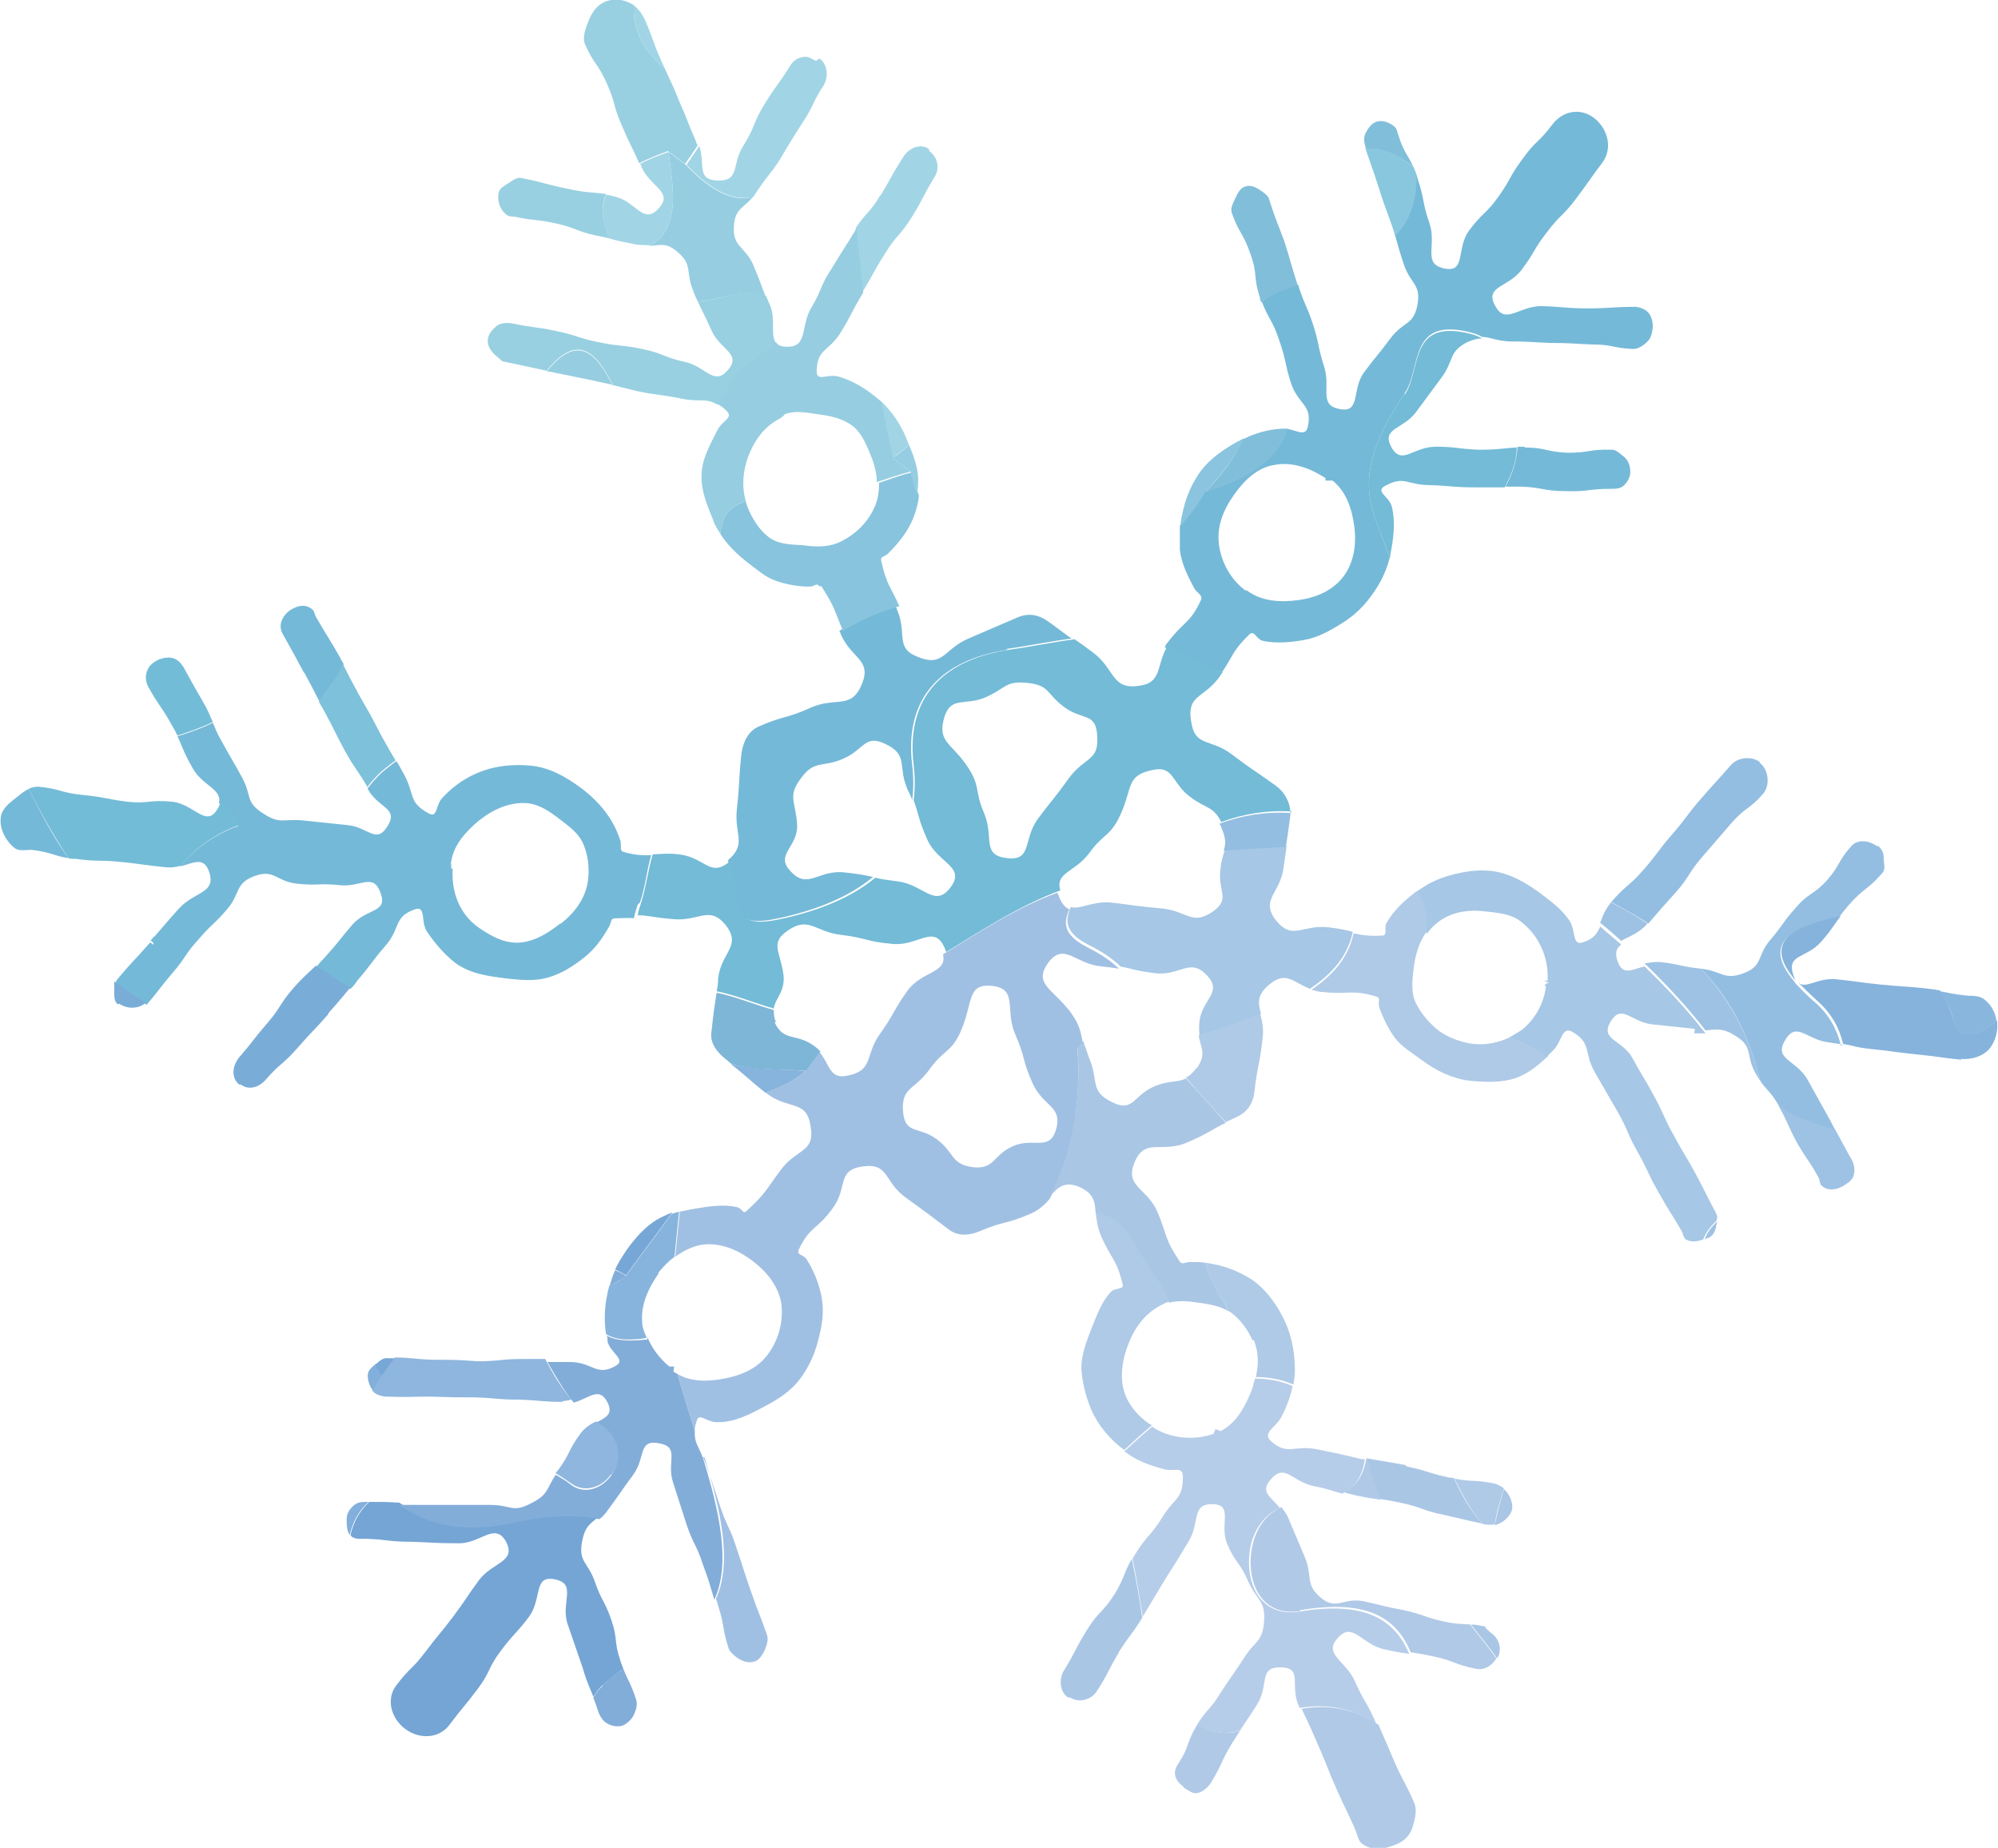 <?xml version="1.0" encoding="UTF-8"?>
<svg id="_レイヤー_2" data-name="レイヤー 2" xmlns="http://www.w3.org/2000/svg" viewBox="0 0 26.57 24.57">
  <defs>
    <style>
      .cls-1 {
        fill: #8eb6de;
      }

      .cls-1, .cls-2, .cls-3, .cls-4, .cls-5, .cls-6, .cls-7, .cls-8, .cls-9, .cls-10, .cls-11, .cls-12, .cls-13, .cls-14, .cls-15, .cls-16, .cls-17, .cls-18, .cls-19, .cls-20, .cls-21, .cls-22, .cls-23, .cls-24, .cls-25, .cls-26, .cls-27, .cls-28, .cls-29, .cls-30, .cls-31 {
        stroke-width: 0px;
      }

      .cls-2 {
        fill: #afcae7;
      }

      .cls-3 {
        fill: #73bbd7;
      }

      .cls-4 {
        fill: #74a5d5;
      }

      .cls-5 {
        fill: none;
      }

      .cls-6 {
        fill: #88c7de;
      }

      .cls-7 {
        fill: #93bee1;
      }

      .cls-8 {
        fill: #9ec2e3;
      }

      .cls-9 {
        fill: #83add9;
      }

      .cls-10 {
        fill: #b6cde9;
      }

      .cls-11 {
        fill: #a1d5e5;
      }

      .cls-12 {
        fill: #87b4dc;
      }

      .cls-13 {
        fill: #73bcd7;
      }

      .cls-14 {
        fill: #b0c9e7;
      }

      .cls-15 {
        fill: #96cde1;
      }

      .cls-16 {
        fill: #7ec1da;
      }

      .cls-17 {
        fill: #a0c0e3;
      }

      .cls-18 {
        fill: #8ac4de;
      }

      .cls-19 {
        fill: #a6c7e5;
      }

      .cls-20 {
        fill: #85b3dc;
      }

      .cls-21 {
        fill: #79add8;
      }

      .cls-22 {
        fill: #88c4dd;
      }

      .cls-23 {
        fill: #77a7d6;
      }

      .cls-24 {
        fill: #89b6dd;
      }

      .cls-25 {
        fill: #98d0e1;
      }

      .cls-26 {
        fill: #7eb6d7;
      }

      .cls-27 {
        fill: #75b9d8;
      }

      .cls-28 {
        fill: #82afdb;
      }

      .cls-29 {
        fill: #81beda;
      }

      .cls-30 {
        fill: #aac6e5;
      }

      .cls-31 {
        fill: #96cde2;
      }
    </style>
  </defs>
  <g id="_レイヤー_1-2" data-name="レイヤー 1">
    <g>
      <path class="cls-5" d="M8.96,18.2s0-.03,0-.04c0,0-.03,0-.04,0-.01,0-.02.01-.02,0-.13-.1-.23-.24-.29-.39-.03-.07-.05-.14-.06-.21-.03-.22.07-.45.22-.65.06-.09.14-.16.22-.22.11-.08.23-.14.36-.16.23-.03.46.06.66.21.2.15.35.34.39.57.03.23-.03.48-.18.68-.14.19-.36.28-.58.32-.2.04-.43.05-.62-.06-.02,0-.03-.02-.05-.03,0,0,.01-.03,0-.03Z"/>
      <path class="cls-5" d="M6.8,12.53c-.16-.02-.31-.11-.44-.2-.25-.18-.36-.47-.34-.78,0,0-.03,0-.02-.01,0-.01,0-.01,0-.02,0,0,0,0,0,0,0-.02,0-.02,0-.04,0,0-.01,0,0-.02.03-.22.19-.4.37-.55.19-.15.41-.25.65-.23.16.02.29.11.42.21.13.1.26.19.32.34.06.14.08.31.06.47-.03.24-.17.43-.36.58-.19.15-.41.28-.65.25Z"/>
      <path class="cls-5" d="M13.2,13.11c.34.04.16.32.3.64.14.32.09.34.23.65.14.32.41.3.31.63-.09.28-.3.09-.57.21-.27.12-.24.31-.53.28-.3-.04-.24-.19-.48-.37-.24-.18-.42-.06-.45-.36-.03-.34.15-.29.35-.57.2-.28.3-.22.43-.54.15-.36.07-.61.41-.57Z"/>
      <path class="cls-5" d="M10.53,11.59c-.21-.22.11-.32.09-.62-.02-.32-.13-.37.05-.61.18-.24.28-.14.56-.26.28-.12.29-.33.56-.2.31.15.16.29.3.61.02.05.04.1.06.14.07.19.06.25.18.52.14.32.52.36.31.64-.21.28-.36-.04-.7-.08-.14-.02-.23-.03-.3-.05-.1-.02-.18-.04-.38-.06-.34-.04-.48.23-.72-.02Z"/>
      <path class="cls-5" d="M16.41,6.59c.14-.2.32-.37.55-.4.22-.04.46.04.67.18,0,0-.01.02,0,.03.01,0,.02,0,.04,0,.02,0,.02,0,.03,0,0,0,.01,0,.02,0,.19.15.26.39.29.61.03.22,0,.47-.14.66-.15.2-.38.29-.61.32-.23.03-.48.02-.68-.13-.2-.15-.32-.38-.35-.61-.03-.23.05-.45.2-.66Z"/>
      <path class="cls-5" d="M14.1,11.93s-.02-.05-.03-.07c-.07-.24.19-.24.38-.49.2-.28.29-.22.43-.54.15-.34.07-.5.41-.57.29-.07.26.17.5.35.22.17.31.12.42.34,0,.02.02.03.02.05.07.16.06.23.03.32-.02.06-.05.14-.06.26-.03.29.15.4-.1.56-.28.19-.33,0-.67-.04-.34-.04-.34-.05-.69-.08-.25-.03-.41.1-.53.06-.05-.02-.09-.06-.13-.15Z"/>
      <path class="cls-5" d="M16.66,17.83c.07.16.07.33.03.5-.01.06-.03.13-.06.19-.08.21-.2.41-.4.51,0,0-.02-.02-.03-.02-.01,0-.02-.02-.04-.01,0,0,0,.03-.02.04,0,0,0,.01,0,.01-.27.1-.59.07-.83-.09-.01,0-.03-.02-.04-.02-.13-.09-.25-.23-.31-.37-.1-.22-.05-.47.04-.7.09-.22.24-.42.46-.52.03-.01.06-.02.09-.03.12-.03.25-.01.38,0,.14.02.28.04.4.11.02,0,.03.02.05.03.13.09.22.23.28.37Z"/>
      <path class="cls-5" d="M19.59,13.88c-.16-.02-.32-.08-.45-.17-.13-.09-.24-.22-.31-.37s-.04-.31-.03-.47c.02-.18.07-.35.17-.48.04-.05.08-.1.13-.14.19-.15.43-.18.67-.16.16.02.32.04.45.13.25.18.38.48.36.79,0,0-.04,0-.04,0,0,.01.06.02.06.03,0,0-.03,0-.03,0,0,.01-.03.01-.03.03,0,0,.02,0,.02.01-.04.24-.16.45-.33.59-.05.04-.1.07-.15.09-.15.08-.33.12-.51.1Z"/>
      <path class="cls-5" d="M12.08,13.16c-.2.28-.17.3-.37.58-.2.28-.08.48-.42.55-.25.06-.24-.14-.38-.31-.02-.03-.05-.05-.08-.07-.24-.18-.41-.04-.53-.32-.03-.06-.04-.12-.03-.16.02-.14.15-.22.13-.44-.04-.32-.19-.43.06-.6.28-.19.36.02.7.06.34.04.34.09.68.12.34.04.56-.27.7.05.01.02.02.04.02.06.06.25-.28.22-.47.48Z"/>
      <path class="cls-5" d="M15.91,14.21c-.05.07-.1.11-.14.13-.11.06-.23.02-.43.11-.28.12-.27.34-.54.21-.31-.15-.18-.28-.32-.6-.03-.06-.04-.11-.05-.15,0-.03-.01-.05-.02-.08-.03-.14-.03-.23-.17-.42-.24-.31-.49-.37-.29-.65.21-.28.36.02.71.05.1.01.17.02.23.03.14.03.21.06.46.09.34.04.47-.21.7.04.21.22-.07.31-.11.61,0,.07,0,.13,0,.18.03.16.1.25-.03.44Z"/>
      <path class="cls-5" d="M14.22,10.34c-.2.28-.21.27-.42.55-.2.28-.07.56-.41.52-.34-.04-.17-.27-.3-.59-.14-.32-.04-.36-.24-.65-.21-.3-.39-.31-.29-.64.09-.28.28-.14.55-.26.27-.12.26-.22.55-.19.3.03.25.14.49.32.24.18.42.07.44.37.03.34-.16.28-.37.56Z"/>
      <path class="cls-5" d="M9.94,6.07c.08-.21.21-.4.43-.51.02,0,.01-.02.03-.02,0,0,0-.01.02-.02,0,0,0-.01,0-.01.14-.05.31-.02.46,0,.15.02.31.05.43.14.13.09.19.24.25.38.05.13.09.26.09.38,0,.1,0,.21-.05.3-.09.22-.27.4-.5.5-.15.06-.31.05-.46.03-.15-.02-.33-.02-.46-.11-.13-.09-.21-.25-.28-.4,0-.02-.01-.04-.02-.07-.07-.2-.04-.41.03-.6Z"/>
      <path class="cls-30" d="M18.71,19.5c.29.06.29.09.58.15.02,0,.03,0,.04,0,.11.22.22.45.39.61-.24-.05-.26-.06-.53-.12-.29-.06-.28-.1-.57-.16-.14-.03-.21-.04-.28-.05-.07-.17-.13-.35-.17-.54.22.04.25.04.52.09Z"/>
      <path class="cls-30" d="M20.11,20.06c-.02.1-.12.19-.23.22.03-.16.07-.32.12-.48.07.06.12.17.11.26Z"/>
      <path class="cls-30" d="M19.75,21.64s.06.06.09.08c.08.06.12.16.1.25,0,.03-.02.06-.03.08-.11-.15-.23-.3-.35-.45.05,0,.11.01.2.03Z"/>
      <path class="cls-2" d="M16.66,17.83c-.06-.14-.16-.28-.28-.37-.01-.01-.03-.02-.05-.03-.01-.04-.02-.07-.05-.11-.12-.18-.2-.35-.25-.53.23.03.45.11.64.24.2.15.34.36.44.59.08.2.11.4.11.61,0,.06-.01.12-.02.18-.16-.07-.33-.1-.5-.1.04-.17.04-.33-.03-.5Z"/>
      <path class="cls-2" d="M18.97,12.39c-.1.14-.15.31-.17.48-.02.16-.04.33.03.47s.18.27.31.37c.13.09.29.15.45.17.18.02.36-.02.51-.1.18.07.34.15.49.26-.13.12-.26.23-.42.29-.2.07-.42.06-.63.04-.23-.03-.44-.13-.64-.28-.12-.09-.26-.17-.35-.29-.09-.12-.16-.27-.21-.41-.02-.07.03-.12-.04-.14-.34-.1-.35-.02-.71-.06-.06,0-.1-.02-.15-.03.28-.19.49-.42.56-.75.1.02.19.04.38.03.08,0,.02-.11.06-.17.09-.16.22-.28.36-.39.02-.02.04-.03.06-.04.09.14.14.32.12.57Z"/>
      <path class="cls-2" d="M15.36,16.95c.08.11.14.23.2.36-.03,0-.06.01-.09.03-.22.1-.37.29-.46.52-.09.22-.13.48-.04.7.06.15.18.28.31.37.01,0,.03.02.04.02-.12.1-.24.21-.37.33-.19-.14-.35-.33-.44-.54-.07-.17-.12-.36-.13-.55,0-.18.07-.36.14-.54.07-.17.13-.34.25-.47.05-.06.18-.03.16-.1-.08-.34-.15-.33-.29-.65-.05-.12-.06-.23-.07-.32.43.02.55.53.78.83Z"/>
      <path class="cls-2" d="M15.91,14.21c.14-.19.06-.27.03-.44.06-.02.12-.04.18-.06.22-.08.43-.15.64-.23.02.09.05.19.03.33-.04.36-.07.36-.11.72-.02.15-.1.26-.23.32-.06.03-.11.05-.15.07-.18-.2-.36-.39-.53-.59.04-.02.09-.06.14-.13Z"/>
      <path class="cls-2" d="M19.89,19.73s.07.03.1.05c0,0,0,.01.01.01-.05.16-.1.32-.12.48-.04,0-.07.01-.11,0-.02,0-.03,0-.04,0-.17-.16-.28-.4-.39-.61.25.05.28.01.55.07Z"/>
      <path class="cls-14" d="M18.33,22.93c.1.23.11.25.22.51.12.27.14.26.26.54.04.1,0,.23-.03.33-.04.11-.12.18-.23.22-.14.06-.31.08-.43-.01-.06-.04-.07-.13-.1-.2-.12-.27-.13-.27-.25-.54-.12-.27-.11-.28-.23-.55-.11-.26-.12-.27-.23-.51.36-.06.71,0,1.03.22Z"/>
      <path class="cls-14" d="M17.29,21.42c-.41.07-.65-.22-.66-.63,0-.33.13-.62.41-.75.03.04.07.09.09.14.11.26.11.26.22.52.11.26,0,.36.21.54.21.18.3,0,.57.05.27.06.27.07.54.12.27.06.26.09.53.15.18.04.25.03.35.04.12.15.24.3.35.45-.06.1-.16.16-.27.14-.3-.06-.29-.11-.59-.17-.14-.03-.21-.04-.28-.05-.19-.46-.58-.71-1.47-.56Z"/>
      <path class="cls-14" d="M16.5,23s-.06.09-.11.17c-.16.26-.13.28-.29.54-.04.06-.1.11-.17.13-.07.02-.13-.04-.19-.07,0,0,0-.02-.01-.02-.11-.08-.14-.19-.06-.3.15-.23.1-.26.24-.5,0,0,.01-.02.02-.02.18.1.36.15.57.08Z"/>
      <path class="cls-14" d="M18.17,19.4s.01,0,.02,0c.04.19.1.37.17.54-.08-.01-.15-.02-.3-.05-.08-.02-.14-.03-.19-.05.15-.07.26-.2.3-.45Z"/>
      <path class="cls-19" d="M22.54,13.68c-.28-.03-.28-.03-.57-.06-.28-.03-.4-.28-.55-.04-.15.25.15.24.29.49.14.26.15.25.29.51.14.26.12.27.26.52.14.26.15.25.29.51.14.26.13.26.27.52.02.04.02.07,0,.11-.08.07-.14.16-.17.24-.08.03-.16.04-.23,0-.03-.02-.04-.07-.05-.1-.15-.26-.16-.25-.31-.52-.15-.26-.13-.27-.28-.54-.15-.26-.12-.28-.27-.54-.15-.26-.15-.26-.3-.52-.15-.26-.04-.39-.3-.54-.14-.08-.14.13-.25.24-.03.03-.06.06-.09.09-.15-.11-.31-.2-.49-.26.05-.03.1-.06.15-.09.18-.14.3-.35.33-.59,0,0-.02,0-.02-.01,0-.01.03-.01.03-.03,0,0,.03,0,.03,0,0-.01-.06-.02-.06-.03,0,0,.04,0,.04,0,.02-.31-.12-.61-.36-.79-.13-.1-.29-.11-.45-.13-.24-.03-.48,0-.67.16-.05.04-.09.09-.13.14.02-.24-.03-.43-.12-.57.13-.1.28-.17.43-.21.18-.05.36-.08.55-.06.25.03.47.16.67.31.13.1.27.2.37.35.09.13.03.34.18.29.15-.05.19-.12.23-.21.09.08.19.16.28.24-.06.04-.09.1-.05.22.07.2.19.11.36.07.29.28.56.57.81.89-.04,0-.09,0-.15,0Z"/>
      <path class="cls-8" d="M23.42,14.39s-.05-.07-.08-.13c-.13-.24-.02-.33-.25-.48-.19-.12-.25-.09-.41-.08-.25-.32-.52-.61-.81-.89.06-.01.12-.02.19-.02.28.03.28.06.56.09,0,0,0,0,0,0,.34.36.61.81.76,1.39.01.04.02.09.04.12Z"/>
      <path class="cls-8" d="M24.41,15.03c.08.14.1.19.22.4.03.06.04.14.02.2-.02.07-.08.1-.14.14-.09.05-.2.07-.28,0-.03-.02-.03-.07-.04-.1-.13-.24-.15-.23-.29-.47-.13-.24-.11-.25-.25-.5.21.17.5.22.75.32Z"/>
      <path class="cls-8" d="M22.84,16.24s-.02.05-.02.08c-.02.07-.04.11-.1.14-.02,0-.03.01-.05.02.03-.09.09-.17.17-.24Z"/>
      <path class="cls-8" d="M21.43,12c.17.09.33.18.48.28,0,0-.01.01-.02.02-.11.12-.25.16-.33.21-.09-.08-.18-.16-.28-.24.03-.08.06-.17.15-.28Z"/>
      <path class="cls-7" d="M24.51,13.89s-.11-.02-.19-.03c-.29-.03-.43-.29-.58-.03-.16.26.15.26.3.53.15.27.15.27.3.54.03.06.05.1.07.13-.25-.1-.54-.15-.75-.32h0c-.1-.18-.16-.21-.24-.32-.02-.04-.03-.08-.04-.12-.15-.58-.41-1.03-.76-1.39.28.03.3.16.57.06.26-.1.17-.23.35-.44.18-.21.16-.23.34-.43.18-.21.23-.16.42-.37.18-.21.14-.25.32-.45.09-.1.24-.07.34,0,0,0,.02,0,.02,0,.05.05.07.09.07.16,0,.07.03.15-.02.2-.2.23-.24.19-.45.43-.05.06-.09.11-.12.15-.58.14-1.06.31-.6.86.01.02.02.03.03.04.07.07.15.16.25.24.19.17.29.36.34.57Z"/>
      <path class="cls-7" d="M21.43,11.99c.2-.23.23-.2.43-.43.2-.23.18-.24.38-.47.2-.23.18-.24.38-.47.2-.23.2-.22.4-.45.09-.1.27-.12.38-.04,0,0,0,.02.01.02.11.09.13.29.04.4-.19.22-.24.18-.43.4-.19.22-.19.22-.38.44-.19.22-.16.25-.35.47-.19.21-.2.22-.37.42-.15-.1-.32-.19-.48-.28,0,0,0,0,0,0Z"/>
      <path class="cls-20" d="M26.08,14.09c-.3-.03-.29-.04-.59-.07s-.29-.04-.59-.07c-.21-.02-.27-.05-.39-.07-.05-.21-.15-.4-.34-.57-.1-.09-.18-.17-.25-.24.1.08.25-.07.49-.05.3.03.29.04.59.07.29.03.3.02.59.05.1.01.16.02.21.03.08.12.14.26.19.42.09.31.38.13.57-.02,0,.04,0,.08,0,.11-.01.11-.06.24-.15.31-.09.07-.22.1-.33.09Z"/>
      <path class="cls-20" d="M24.48,12.18c-.09.11-.11.17-.26.34-.2.23-.47.16-.37.45.01.03.02.05.03.07-.47-.55.01-.73.6-.86Z"/>
      <path class="cls-24" d="M25.99,13.6c-.04-.16-.11-.3-.19-.42.11.02.17.04.37.06.07,0,.16,0,.22.05.09.07.15.18.16.29-.19.15-.49.33-.57.02Z"/>
      <path class="cls-27" d="M8.51,12c.07-.19.09-.43.15-.63-.1,0-.18.01-.36-.04-.07-.02-.03-.07-.05-.15-.09-.29-.28-.52-.52-.7-.2-.15-.43-.28-.68-.3-.21-.02-.44,0-.63.07-.2.07-.38.19-.53.35-.11.11-.06.29-.2.21-.26-.15-.17-.23-.31-.5-.05-.09-.08-.15-.11-.19-.09.07-.19.14-.26.22-.04.04-.08.09-.12.14,0,0,0,0,0,.01.14.26.42.25.26.5-.15.24-.26,0-.54-.02-.28-.03-.28-.03-.57-.06-.28-.03-.31.06-.55-.1-.23-.15-.14-.23-.27-.47-.13-.24-.14-.24-.27-.48-.07-.12-.09-.18-.12-.25-.14.07-.31.13-.47.18.07.15.08.21.2.42.13.24.4.28.35.47.11.06.2.14.26.3-.32.12-.58.3-.77.54.18-.05.31-.13.38.07.1.29-.19.26-.4.49-.18.2-.2.23-.34.39,0,.03,0,.06,0,.09-.01,0-.03-.02-.04-.03,0,0-.01.01-.02.02-.2.23-.21.22-.41.46-.02.02-.03.05-.04.07.14.1.28.2.42.28,0,0,0,0,0,0,.18-.21.17-.22.35-.43.18-.21.15-.23.34-.44.18-.21.2-.19.38-.4.18-.21.1-.34.36-.44.27-.1.29.07.57.1.28.03.29-.01.57.02.28.03.44-.17.54.1.1.27-.17.2-.37.42-.19.22-.18.23-.38.45-.05.05-.08.09-.11.12.15.09.29.2.46.29.03-.03.06-.06.09-.11.2-.23.18-.24.38-.47.2-.23.1-.38.39-.48.15-.05.07.17.16.3.1.15.23.3.37.41.2.15.45.18.68.21.19.02.37.04.55-.01.18-.05.34-.15.49-.27.14-.11.24-.25.33-.41.04-.07.01-.11.09-.11.11,0,.18-.01.24,0,.01-.06.03-.12.05-.18ZM7.45,12.28c-.19.15-.41.28-.65.25-.16-.02-.31-.11-.44-.2-.25-.18-.36-.47-.34-.78,0,0-.03,0-.02-.01,0-.01,0-.01,0-.02,0,0,0,0,0,0,0-.02,0-.02,0-.04,0,0-.01,0,0-.02.03-.22.19-.4.37-.55.19-.15.41-.25.65-.23.16.02.29.11.42.21.13.1.26.19.32.34.06.14.08.31.06.47-.03.24-.17.43-.36.58Z"/>
      <path class="cls-27" d="M4.04,8.94c-.14-.26-.14-.26-.28-.51-.07-.12,0-.26.12-.33.09-.05.18-.07.27,0,.03.02.03.06.05.1.15.26.16.26.31.52.02.04.04.08.06.11-.07.17-.21.33-.32.5-.07-.13-.09-.18-.2-.38Z"/>
      <path class="cls-27" d="M15.87,8.78c.12.08.25.13.38.16.15-.22.14-.29.37-.51.06-.05.09.07.17.09.18.04.38.02.55-.01.18-.03.34-.12.5-.22.15-.09.28-.21.39-.36.12-.16.2-.32.25-.51-.06-.18-.13-.36-.19-.52-.23-.61.04-1.14.39-1.67.22-.33.06-.97.79-.83.1.02.17.04.24.08.1,0,.18.05.36.06.28,0,.28.01.55.02.28,0,.28.01.55.02.28,0,.28.05.55.06.07,0,.14-.05.19-.1.05-.05.06-.12.07-.19,0-.08-.02-.17-.09-.22-.04-.03-.1-.05-.15-.05-.31,0-.31.02-.62.02-.31,0-.31-.02-.62-.03-.31,0-.48.26-.62-.01-.14-.26.19-.24.36-.48.18-.24.15-.26.33-.49.18-.24.21-.21.39-.45.18-.24.17-.24.35-.48.14-.19.07-.45-.11-.59s-.42-.1-.56.09c-.18.24-.22.21-.39.45-.18.24-.15.26-.32.5s-.21.21-.39.45c-.18.24-.04.57-.33.51-.3-.06-.1-.3-.2-.6-.1-.29-.06-.3-.16-.6,0-.02-.01-.03-.02-.05,0,.34-.09.61-.28.8.04.14.05.19.12.4.09.26.23.26.18.53-.05.28-.19.22-.36.45-.17.23-.18.22-.35.45-.17.23-.04.54-.32.49-.29-.05-.12-.28-.21-.56-.09-.28-.06-.29-.15-.57-.09-.27-.12-.27-.2-.53-.17.06-.34.12-.48.23.09.24.14.24.23.51.1.29.07.3.16.58.1.29.29.28.22.58-.03.13-.15.04-.28.02-.09.36-.45.64-1.09.84-.1.17-.21.32-.33.45,0,.11,0,.21,0,.32.02.18.1.34.19.51.04.07.12.09.09.16-.15.32-.23.28-.44.56-.02.02-.03.04-.04.07.12.05.24.1.36.18ZM16.56,7.85c-.2-.15-.32-.38-.35-.61-.03-.23.05-.45.2-.66.14-.2.32-.37.55-.4.22-.04.46.04.67.18,0,0-.01.02,0,.03.01,0,.02,0,.04,0,.02,0,.02,0,.03,0,0,0,.01,0,.02,0,.19.15.26.39.29.61.03.22,0,.47-.14.66-.15.2-.38.29-.61.32-.23.03-.48.02-.68-.13Z"/>
      <path class="cls-27" d="M.42,11.3c-.07,0-.16.02-.22-.02-.12-.09-.21-.26-.19-.41.01-.11.11-.19.2-.26.05-.04.11-.09.17-.12.16.31.32.63.53.92-.2-.03-.23-.08-.49-.11Z"/>
      <path class="cls-27" d="M20.27,5.95c.29,0,.29.06.58.07.29,0,.29-.05.59-.04.05,0,.1.05.14.08.07.05.1.13.1.21,0,.07-.03.13-.08.18-.05.05-.11.05-.18.05-.3,0-.3.04-.6.03-.3,0-.3-.05-.6-.06-.09,0-.15,0-.2,0,.09-.16.15-.34.16-.53.03,0,.06,0,.1,0Z"/>
      <path class="cls-27" d="M13.4,8.64c-.74.11-1.39.52-1.27,1.53.02.17.02.32,0,.47-.01-.04-.03-.08-.06-.14-.14-.32.02-.46-.3-.61-.27-.13-.28.08-.56.2-.28.12-.38.01-.56.26-.18.24-.07.3-.05.61.02.3-.3.4-.09.62.23.26.37-.02.72.02.2.02.28.04.38.06-.31.26-.73.43-1.21.54-.29.06-.63.14-.65-.34,0-.14-.03-.29-.07-.42.26-.23.08-.33.12-.69.04-.36.02-.36.06-.73.02-.15.09-.3.23-.36.34-.15.36-.1.69-.25.34-.15.54.03.68-.31.14-.33-.14-.34-.28-.67,0-.01-.01-.03-.02-.04.23-.15.48-.26.75-.33,0,.02.02.03.02.05.14.32-.04.51.29.63.33.13.33-.11.66-.25.32-.14.33-.14.65-.28.14-.06.27-.04.39.04.17.12.24.18.33.24-.3.04-.59.1-.87.14Z"/>
      <path class="cls-29" d="M18.16,1.98s0-.01,0-.02c-.02-.07-.03-.13,0-.19.03-.06.08-.13.14-.15.08-.03.18.01.24.06.04.03.04.08.06.13.07.22.13.26.19.4-.21-.15-.42-.25-.63-.23Z"/>
      <path class="cls-29" d="M16.76,3.97c-.1-.29-.03-.31-.13-.59-.1-.29-.15-.27-.25-.55-.02-.07.02-.13.05-.2.03-.06.06-.13.13-.15.08-.03.16.02.23.07.04.03.08.06.09.11.09.28.1.28.2.55.09.28.08.28.17.56,0,0,0,.01,0,.02-.17.06-.34.12-.48.23,0-.02-.01-.03-.02-.05Z"/>
      <path class="cls-4" d="M6.86,20.21c.34-.08.73-.11,1.1-.04-.11.09-.18.12-.22.33-.05.27.08.27.17.53.09.26.13.25.22.51.09.26.03.28.12.54.01.04.03.08.04.11-.1.07-.19.14-.28.22-.05.04-.08.1-.12.15-.04-.11-.08-.17-.14-.38-.1-.29-.1-.29-.2-.58-.1-.29.13-.54-.17-.6-.29-.06-.17.25-.34.49-.18.24-.2.22-.38.46-.18.24-.13.27-.31.51-.18.24-.19.23-.37.47-.14.19-.4.2-.59.06-.19-.14-.26-.4-.12-.58.18-.24.21-.21.39-.45.18-.24.19-.23.37-.47.18-.24.17-.25.34-.48.18-.24.5-.24.36-.51-.15-.27-.34.03-.64.02-.31,0-.31-.01-.62-.02-.31,0-.31-.03-.61-.04-.05,0-.12.01-.17-.02-.01,0-.02-.02-.03-.03.04-.16.11-.31.25-.44.19,0,.24,0,.4.01.46.31.94.37,1.57.23Z"/>
      <path class="cls-17" d="M10.71,14.24c-.14.13-.33.22-.53.29,0,0,.02.01.03.02.29.21.52.07.57.43.06.35-.19.29-.4.58-.21.28-.19.3-.45.54-.06.05-.05-.03-.13-.05-.18-.04-.37-.01-.55.02-.07.01-.14.03-.21.04-.02.2-.04.4-.06.6.11-.08.23-.14.36-.16.23-.03.46.06.66.21.2.15.35.34.39.57.03.23-.03.48-.18.68-.14.19-.36.28-.58.32-.2.04-.43.05-.62-.06.07.25.15.5.23.76,0-.03,0-.07.02-.12.03-.15.13.01.29,0,.22,0,.41-.1.6-.2.19-.1.37-.21.5-.39.11-.15.19-.33.23-.5.05-.18.08-.37.05-.55-.03-.18-.1-.36-.2-.52-.04-.07-.14-.06-.11-.13.15-.32.24-.26.45-.55.21-.28.05-.51.4-.56.36-.05.28.2.57.41.29.21.29.21.58.43.12.09.27.08.41.02.33-.14.35-.09.67-.23.12-.05.2-.13.26-.2.29-.56.42-1.22.37-2,.02-.02.05-.05.07-.07-.03-.14-.03-.23-.17-.42-.24-.31-.49-.37-.29-.65.21-.28.36.02.71.05.1.01.17.02.23.03-.09-.09-.23-.19-.43-.29-.31-.16-.31-.32-.23-.5-.05-.02-.09-.06-.13-.15-.01-.03-.02-.05-.03-.07-.55.2-1.03.52-1.52.82.06.25-.28.22-.47.48-.2.28-.17.3-.37.58-.2.28-.08.48-.42.55-.25.06-.24-.14-.38-.31-.06.09-.13.17-.19.26h0ZM12.79,13.68c.15-.36.07-.61.41-.57.34.04.16.32.3.64.14.32.09.34.23.65.14.32.41.3.31.63-.09.28-.3.09-.57.21-.27.12-.24.31-.53.28-.3-.04-.24-.19-.48-.37-.24-.18-.42-.06-.45-.36-.03-.34.15-.29.35-.57.2-.28.3-.22.43-.54Z"/>
      <path class="cls-17" d="M9.35,19.37s.02.06.04.1q.1.29.19.57c.1.29.13.27.22.56.1.29.09.29.19.57.1.29.11.28.21.57.02.06,0,.13-.03.2-.03.06-.07.13-.13.15-.08.03-.17,0-.24-.05-.04-.03-.09-.07-.11-.12-.09-.28-.05-.29-.14-.57-.01-.04-.02-.07-.03-.09.22-.48.07-1.16-.15-1.88Z"/>
      <path class="cls-9" d="M8.11,17.09c.02-.07.04-.14.07-.2.05.02.1.04.15.08-.06.04-.14.08-.22.13Z"/>
      <path class="cls-9" d="M8.01,22.41c.08-.08.18-.15.28-.22.06.16.1.19.17.41.02.07,0,.13-.03.2-.03.06-.08.11-.14.14-.08.03-.17.01-.24-.04-.04-.03-.07-.08-.09-.13-.03-.09-.05-.15-.07-.2.04-.06.07-.11.12-.15Z"/>
      <path class="cls-9" d="M8.61,17.78c.06.15.16.28.29.39,0,0,0,0,.02,0,.01,0,.03,0,.04,0,.01,0,0,.03,0,.04,0,0-.01.03,0,.03.02.01.03.02.05.03.07.25.15.5.23.76-.01.15.05.2.11.36.22.72.37,1.4.15,1.88-.06-.19-.06-.22-.15-.46-.09-.28-.13-.27-.22-.54-.09-.28-.09-.28-.18-.56-.09-.28.1-.47-.19-.52-.28-.05-.17.19-.34.42-.17.23-.16.23-.33.46-.04.06-.08.1-.12.13-.36-.07-.76-.04-1.1.04-.63.14-1.11.08-1.57-.23.03,0,.07,0,.12,0,.28,0,.28,0,.55,0,.28,0,.28,0,.55,0,.28,0,.29.11.54-.02.24-.12.2-.19.33-.38.07.04.14.08.2.13.17.13.39.07.53-.11.19-.26.06-.54-.13-.66-.03-.02-.05-.03-.07-.05.13-.07.24-.11.16-.27-.11-.22-.24-.06-.45,0-.14-.17-.24-.35-.35-.54.07,0,.15,0,.3,0,.3,0,.35.2.61.05.14-.08-.07-.17-.11-.32,0-.03,0-.05-.01-.08.15.08.34.07.54.05Z"/>
      <path class="cls-3" d="M17.16,10.81c0-.14-.08-.28-.19-.36-.29-.21-.3-.2-.59-.42s-.49-.09-.54-.44c-.06-.35.16-.3.37-.58.02-.03.03-.05.05-.07-.13-.03-.25-.09-.38-.16-.12-.08-.24-.13-.36-.18-.15.26-.06.48-.38.52-.36.05-.31-.22-.6-.44-.12-.09-.19-.14-.25-.18-.3.04-.59.1-.87.14-.74.11-1.39.52-1.27,1.53.02.17.02.32,0,.47.07.19.06.25.18.52.14.32.52.36.31.64-.21.28-.36-.04-.7-.08-.14-.02-.23-.03-.3-.05-.31.26-.73.43-1.21.54-.29.06-.63.14-.65-.34,0-.14-.03-.29-.07-.42,0,0,0,0,0,0-.27.23-.33-.05-.68-.09-.17-.02-.26,0-.35,0-.06.2-.09.44-.15.63-.02.06-.04.12-.05.18.14,0,.21.03.46.05.35.04.49-.19.71.08.22.28-.06.36-.1.71,0,.07-.01.13-.02.17.25.05.51.16.76.23.02-.14.15-.22.13-.44-.04-.32-.19-.43.06-.6.28-.19.36.02.7.06.34.04.34.09.68.12.34.04.56-.27.7.05.01.02.02.04.02.06.49-.3.98-.62,1.52-.82-.07-.24.19-.24.38-.49.2-.28.29-.22.43-.54.15-.34.07-.5.41-.57.29-.07.26.17.5.35.22.17.31.12.42.34.3-.11.61-.16.94-.14ZM14.59,9.78c.03.34-.16.28-.37.56-.2.28-.21.27-.42.55-.2.28-.07.56-.41.52-.34-.04-.17-.27-.3-.59-.14-.32-.04-.36-.24-.65-.21-.3-.39-.31-.29-.64.09-.28.28-.14.55-.26.27-.12.26-.22.55-.19.3.03.25.14.49.32.24.18.42.07.44.37Z"/>
      <path class="cls-3" d="M18.68,5.25c.22-.33.06-.97.79-.83.1.02.17.04.24.08-.05,0-.11.01-.2.05-.25.13-.17.24-.34.47-.17.23-.17.23-.34.46-.17.23-.46.21-.33.46.14.26.29,0,.59,0,.29,0,.29.03.59.04.26,0,.29-.02.49-.03,0,.19-.07.36-.16.53-.12,0-.19,0-.4,0-.3,0-.3-.02-.6-.03-.3,0-.33-.13-.59.01-.14.08.05.13.09.28.05.21.02.43-.02.63,0,.02,0,.04-.01.05-.06-.18-.13-.36-.19-.52-.23-.61.04-1.14.39-1.67Z"/>
      <path class="cls-30" d="M14.88,21.97c-.15.25-.13.26-.29.51-.07.12-.24.17-.36.09,0,0-.02,0-.03,0-.11-.08-.12-.25-.05-.36.16-.26.14-.27.3-.53.16-.26.21-.23.37-.48.14-.23.12-.28.23-.47.06.26.1.52.14.78-.14.23-.17.23-.32.47Z"/>
      <path class="cls-30" d="M14.43,13.91s.03.09.05.15c.14.32,0,.45.32.6.27.13.27-.09.54-.21.2-.09.31-.05.43-.11.18.2.36.39.53.59-.19.09-.23.14-.51.26-.34.15-.56-.07-.7.26-.14.33.16.34.3.66.14.33.09.35.29.65.04.07.07.02.15.02.07,0,.14,0,.2.01.05.17.13.35.25.53.02.03.04.07.05.11-.12-.07-.26-.09-.4-.11-.13-.02-.26-.03-.38,0-.05-.13-.11-.26-.2-.36-.23-.3-.35-.8-.78-.83-.01-.15-.02-.26-.22-.35-.2-.08-.28.01-.39.13.29-.56.42-1.22.37-2,.03,0,.06,0,.09,0Z"/>
      <path class="cls-10" d="M16.14,19.05s0-.01,0-.01c.02,0,.02-.04.02-.04.01,0,.02.02.04.01,0,0,.02.02.03.02.2-.1.32-.31.4-.51.03-.06.04-.13.06-.19.17,0,.34.03.5.1-.03.14-.08.28-.15.41-.07.14-.26.21-.14.32.22.2.31.05.61.11.3.06.3.06.59.13.02,0,.04,0,.05.01-.04.25-.15.38-.3.45-.12-.03-.17-.06-.38-.1-.29-.06-.38-.31-.57-.09-.15.17,0,.23.12.38-.28.13-.42.42-.41.75.01.4.25.69.66.63.89-.15,1.28.11,1.47.56-.08-.01-.16-.02-.33-.06-.3-.06-.42-.38-.62-.15-.2.22.11.3.23.58.12.27.15.26.27.53,0,.01.01.03.02.04-.32-.22-.66-.28-1.03-.22,0,0,0-.02-.01-.03-.12-.27.06-.5-.23-.51-.31-.01-.16.23-.32.49-.12.19-.16.24-.23.35-.21.07-.4.02-.57-.08.13-.21.18-.2.31-.42.15-.23.16-.23.31-.46.14-.23.25-.21.27-.49.02-.28-.09-.27-.21-.53-.11-.26-.17-.24-.28-.5-.11-.26.09-.52-.19-.53-.29-.01-.17.24-.32.49-.15.25-.15.25-.31.5-.15.25-.15.25-.3.5,0,0,0,.01,0,.02-.05-.26-.08-.52-.14-.78.01-.02.02-.04.04-.07.16-.26.2-.23.36-.49.16-.26.27-.23.27-.53,0-.16-.12-.06-.27-.11-.18-.05-.35-.11-.49-.22,0,0-.01,0-.02-.01.13-.12.25-.23.37-.33.24.16.56.19.83.09Z"/>
      <path class="cls-19" d="M17.43,13.15c-.23-.08-.32-.25-.55-.06-.17.14-.15.25-.11.39-.21.08-.42.16-.64.23-.06.02-.12.04-.18.06,0-.05-.01-.11,0-.18.03-.3.31-.39.11-.61-.23-.26-.36,0-.7-.04-.25-.03-.31-.06-.46-.09-.09-.09-.23-.19-.43-.29-.31-.16-.31-.32-.23-.5.12.04.28-.08.53-.06.34.04.34.05.69.08.34.04.39.23.67.04.24-.17.06-.27.1-.56.01-.12.04-.2.06-.26.27-.02.55-.03.82-.05-.01.07-.02.15-.04.28-.04.35-.32.43-.1.71.22.27.35.05.7.09.16.02.24.04.32.06-.07.33-.28.56-.56.75Z"/>
      <path class="cls-19" d="M14.43,13.91s-.06,0-.09,0c.02-.02.05-.05.07-.07,0,.02.01.05.02.08Z"/>
      <path class="cls-7" d="M16.27,11.32c.03-.09.04-.16-.03-.32,0-.02-.02-.03-.02-.05.3-.11.61-.16.94-.14,0,.01,0,.02,0,.03-.03.22-.04.3-.06.42-.28.02-.55.03-.82.05Z"/>
      <path class="cls-13" d="M3.18,10.97c-.32.12-.58.3-.77.54-.07.02-.14.03-.22.02-.3-.03-.29-.04-.59-.07-.3-.03-.3,0-.59-.04-.04,0-.07,0-.1-.01-.2-.3-.37-.61-.53-.92.04-.02.08-.03.13-.03.3.03.29.08.59.11.3.03.29.05.59.09.29.03.3-.03.6,0,.29.03.45.35.6.1.02-.03.03-.06.04-.08.11.06.2.14.26.3Z"/>
      <path class="cls-13" d="M2.29,9.65c-.15-.27-.17-.25-.32-.52-.03-.06-.04-.13-.02-.19.02-.07.06-.11.12-.15.09-.05.21-.07.29-.01.03.02.06.06.08.09q.13.24.27.48c.07.12.09.19.12.25-.14.07-.31.13-.47.18-.02-.04-.04-.08-.07-.13Z"/>
      <path class="cls-13" d="M2,12.51s.03-.04.05-.06c0,.03,0,.06,0,.09-.01,0-.03-.02-.04-.03Z"/>
      <path class="cls-21" d="M4.37,13.48c-.2.23-.21.22-.41.45-.2.23-.23.2-.43.43-.09.1-.22.14-.33.06,0,0-.02,0-.02,0-.11-.09-.09-.25,0-.36.19-.22.18-.23.37-.45.19-.22.16-.25.35-.47.15-.17.2-.2.3-.3.15.09.29.2.46.29-.11.13-.14.17-.3.35Z"/>
      <path class="cls-21" d="M1.59,13.35s-.02,0-.03,0c-.05-.05-.04-.13-.04-.2,0-.04,0-.07,0-.1.14.1.28.2.42.28-.09.09-.26.09-.36.01Z"/>
      <path class="cls-22" d="M10.9,7.8c-.04-.06-.06,0-.14,0-.15,0-.31-.03-.45-.08-.14-.05-.26-.16-.38-.25-.14-.11-.26-.23-.35-.37.02-.21.1-.37.34-.43,0,.02.01.04.02.07.06.15.15.3.28.4.13.1.3.1.46.11.15.02.31.03.46-.03.23-.1.41-.28.5-.5.04-.1.05-.2.05-.3.15-.05.3-.11.45-.14.02.11.05.22.08.31-.01.11-.04.21-.08.31-.07.17-.19.32-.32.45-.05.06-.12.04-.1.11.07.32.12.33.24.6-.26.08-.52.18-.75.33-.12-.29-.11-.32-.29-.6Z"/>
      <path class="cls-16" d="M4.89,10.47c-.14-.24-.16-.23-.3-.48-.14-.26-.13-.26-.27-.52-.03-.06-.06-.1-.08-.14.11-.16.25-.32.32-.5.08.16.1.2.22.42.15.26.15.26.29.53.1.18.13.23.19.33-.09.07-.19.14-.26.22-.04.04-.08.09-.12.14Z"/>
      <path class="cls-18" d="M16.03,6.54c-.1.17-.21.32-.33.45,0-.08.02-.15.04-.23.04-.17.12-.35.23-.5.13-.17.31-.29.49-.39.03-.01.05-.03.08-.04-.12.25-.29.48-.5.7Z"/>
      <path class="cls-12" d="M10.71,14.24h0c-.14.13-.33.22-.53.29-.23-.18-.25-.22-.46-.38.32.08.66.06.99.09Z"/>
      <path class="cls-6" d="M18.55,3.13s-.02-.08-.04-.13c-.09-.26-.1-.26-.18-.52-.08-.25-.09-.26-.17-.5.21-.03.42.08.63.23.02.03.03.07.05.12,0,.34-.09.61-.28.8Z"/>
      <path class="cls-29" d="M16.03,6.54c.22-.22.39-.46.5-.7.16-.08.33-.13.52-.14.02,0,.05,0,.07,0-.09.36-.45.64-1.09.84Z"/>
      <path class="cls-31" d="M11.87,6.09c.08-.05.15-.11.22-.17.06.14.11.28.12.43,0,.08,0,.16-.02.23-.03-.1-.06-.2-.08-.31-.08-.06-.16-.12-.24-.18Z"/>
      <path class="cls-25" d="M8.11,3.17s-.1-.02-.19-.04c-.27-.06-.26-.1-.53-.16-.27-.06-.28-.03-.55-.09-.04,0-.08,0-.11-.03-.08-.06-.12-.18-.1-.28.01-.07.08-.1.14-.14.06-.04.11-.08.18-.06.3.06.3.08.6.14.27.06.3.04.51.07-.07.16-.06.34.04.58Z"/>
      <path class="cls-25" d="M9.52,5.37c-.14-.08-.22-.02-.46-.07-.3-.06-.3-.04-.59-.1-.17-.04-.24-.06-.32-.08-.22-.44-.47-.7-.88-.19-.27-.06-.28-.06-.56-.12-.04,0-.06-.04-.09-.06-.08-.06-.15-.15-.13-.25.01-.07.07-.13.12-.17.06-.04.14-.04.2-.03.29.06.29.04.58.1.29.06.28.09.57.15.29.06.29.03.58.09.29.06.28.11.56.17.29.06.39.33.58.11.19-.22-.11-.27-.22-.53-.09-.2-.12-.25-.18-.38.3-.02.66-.2.91-.07.01.03.03.07.05.12.08.19,0,.4.08.5-.16.15-.43.24-.54.42-.08.13-.16.26-.24.4Z"/>
      <path class="cls-25" d="M8.88,2.01c-.14.05-.26.1-.38.16-.1-.23-.12-.24-.23-.5-.12-.27-.08-.29-.2-.56-.12-.27-.17-.25-.29-.52-.04-.1.01-.22.05-.32.04-.1.1-.19.2-.24.13-.06.28-.04.4.04-.02.29.09.57.41.84.07.16.1.2.19.43.12.27.11.28.23.55,0,.02.01.03.02.04-.06.09-.12.18-.17.25-.08-.06-.16-.12-.24-.18Z"/>
      <path class="cls-28" d="M5.09,18.31h0c-.04.06-.08.13-.12.19-.05-.05-.08-.14-.08-.21,0-.06.04-.1.09-.14.04.05.07.1.11.16h0Z"/>
      <path class="cls-28" d="M4.65,20.41c-.04-.06-.04-.14-.04-.21,0-.07.03-.12.08-.17.05-.05.1-.06.17-.06.01,0,.03,0,.04,0-.14.13-.21.28-.25.44Z"/>
      <path class="cls-26" d="M10.3,13.59c.12.27.29.14.53.32.03.02.06.05.08.07-.06.09-.13.17-.19.26h0c-.33-.03-.68,0-.99-.09-.02-.02-.05-.04-.07-.06-.12-.09-.22-.22-.2-.36.03-.28.04-.34.07-.53.25.05.51.16.76.23,0,.04,0,.1.03.16Z"/>
      <path class="cls-12" d="M8.76,16.93c-.14.2-.24.42-.22.65,0,.07.03.14.06.21-.19.03-.39.04-.54-.05-.03-.18-.02-.37.02-.55,0-.03.02-.06.02-.09.08-.04.16-.08.22-.13.2-.28.41-.55.61-.83.03-.01.07-.02.1-.03-.02.2-.04.4-.06.6-.08.06-.16.14-.22.22Z"/>
      <path class="cls-23" d="M5.09,18.31h0c-.04-.05-.07-.1-.11-.16,0,0,.02-.02.03-.02.05-.05.1-.08.16-.07.04,0,.07,0,.1,0-.06.08-.12.17-.18.25Z"/>
      <path class="cls-23" d="M8.33,16.96s-.1-.06-.15-.08c.04-.09.1-.18.16-.27.11-.15.23-.29.39-.39.07-.04.14-.07.21-.1-.2.28-.41.55-.61.83Z"/>
      <path class="cls-1" d="M8.12,19.61c-.13.18-.36.24-.53.11-.07-.05-.13-.09-.2-.13,0-.01.02-.03.03-.04.17-.23.13-.26.3-.49.06-.08.14-.13.21-.16.02.02.05.03.07.05.19.12.32.41.13.66Z"/>
      <path class="cls-1" d="M7.49,18.64c-.29,0-.29-.02-.59-.03-.29,0-.29-.02-.58-.03-.29,0-.29,0-.59-.01-.29,0-.29.01-.59,0-.05,0-.12-.02-.16-.05,0,0-.02-.02-.03-.03.04-.06.08-.13.12-.19h0c.06-.08.12-.17.18-.25.2,0,.24.02.5.03.3,0,.3,0,.6.02.3,0,.3-.03.6-.03.15,0,.23,0,.3,0,.1.19.21.38.35.54-.04.01-.09.02-.13.02Z"/>
      <path class="cls-11" d="M9.13,2.19c.05-.07.11-.16.17-.25.08.25-.04.45.24.46.31.01.18-.21.35-.47.16-.26.12-.29.28-.55.16-.26.18-.25.34-.51.04-.06.09-.1.16-.11.07-.02.12.02.18.05,0,0,.04-.03.05-.03.11.08.12.25.05.36-.15.23-.12.25-.27.48q-.15.23-.29.47c-.14.23-.17.22-.32.45-.02.03-.04.05-.05.08-.25.05-.53-.05-.88-.42Z"/>
      <path class="cls-11" d="M11.71,2.6c.15-.25.14-.26.3-.51.07-.12.23-.19.34-.11.01,0,0,.02.01.03.11.08.14.23.07.34-.16.26-.14.27-.3.53-.16.26-.2.23-.36.49-.16.25-.15.27-.3.51-.04-.28-.07-.56-.09-.85.14-.21.19-.2.33-.44Z"/>
      <path class="cls-11" d="M11.71,5.33c.15.14.26.3.34.49.01.03.03.07.04.1-.07.06-.14.11-.22.17-.06-.25-.11-.5-.16-.75Z"/>
      <path class="cls-11" d="M8.44.08s0,0,0,0c.06.05.1.11.13.17.12.27.1.28.22.55.02.05.04.08.05.11-.32-.27-.43-.55-.41-.84Z"/>
      <path class="cls-15" d="M9.28,4.01s-.04-.08-.06-.14c-.11-.26,0-.34-.21-.52-.15-.13-.23-.09-.36-.08.41-.26.3-.77.24-1.25.08.06.16.12.24.18.35.37.64.48.88.42-.12.15-.24.15-.25.39-.02.28.15.26.26.52.09.21.1.26.16.41-.25-.12-.61.05-.91.07Z"/>
      <path class="cls-15" d="M8.15,5.12c-.06-.02-.14-.03-.26-.06-.29-.06-.3-.06-.59-.12,0,0-.02,0-.03,0,.41-.51.66-.25.88.19Z"/>
      <path class="cls-15" d="M11.87,6.09c.08.06.16.12.24.18-.15.04-.3.09-.45.14,0-.13-.04-.26-.09-.38-.06-.14-.12-.29-.25-.38-.13-.09-.28-.12-.43-.14-.15-.02-.31-.06-.46,0,0,0,0,.01,0,.01-.01,0-.02.02-.02.02-.02,0-.01.01-.03.02-.22.11-.35.3-.43.51-.07.19-.09.4-.03.6-.24.06-.32.22-.34.43-.03-.05-.07-.11-.09-.17-.08-.2-.17-.4-.16-.61,0-.21.11-.4.21-.6.07-.14.23-.16.11-.27-.04-.04-.08-.06-.11-.08.08-.14.16-.27.24-.4.11-.17.39-.27.54-.42.02.04.07.06.14.06.29.01.18-.27.33-.52.15-.25.11-.28.27-.52.15-.25.16-.25.31-.5,0-.01.01-.02.02-.03.03.29.06.57.09.85,0,0,0,0,0,0-.16.26-.14.27-.3.53-.16.26-.31.21-.32.51,0,.16.14.03.3.08.17.05.32.14.45.24.04.03.07.06.11.09.05.25.1.5.16.75Z"/>
      <path class="cls-11" d="M8.64,3.26c-.05,0-.11,0-.19-.01-.19-.04-.25-.05-.35-.08-.1-.23-.11-.42-.04-.58.03,0,.06.01.1.02.3.06.39.39.6.16.2-.22-.11-.28-.23-.55,0-.02-.01-.03-.02-.04.11-.06.24-.11.38-.16.06.48.17.99-.24,1.25Z"/>
    </g>
  </g>
</svg>